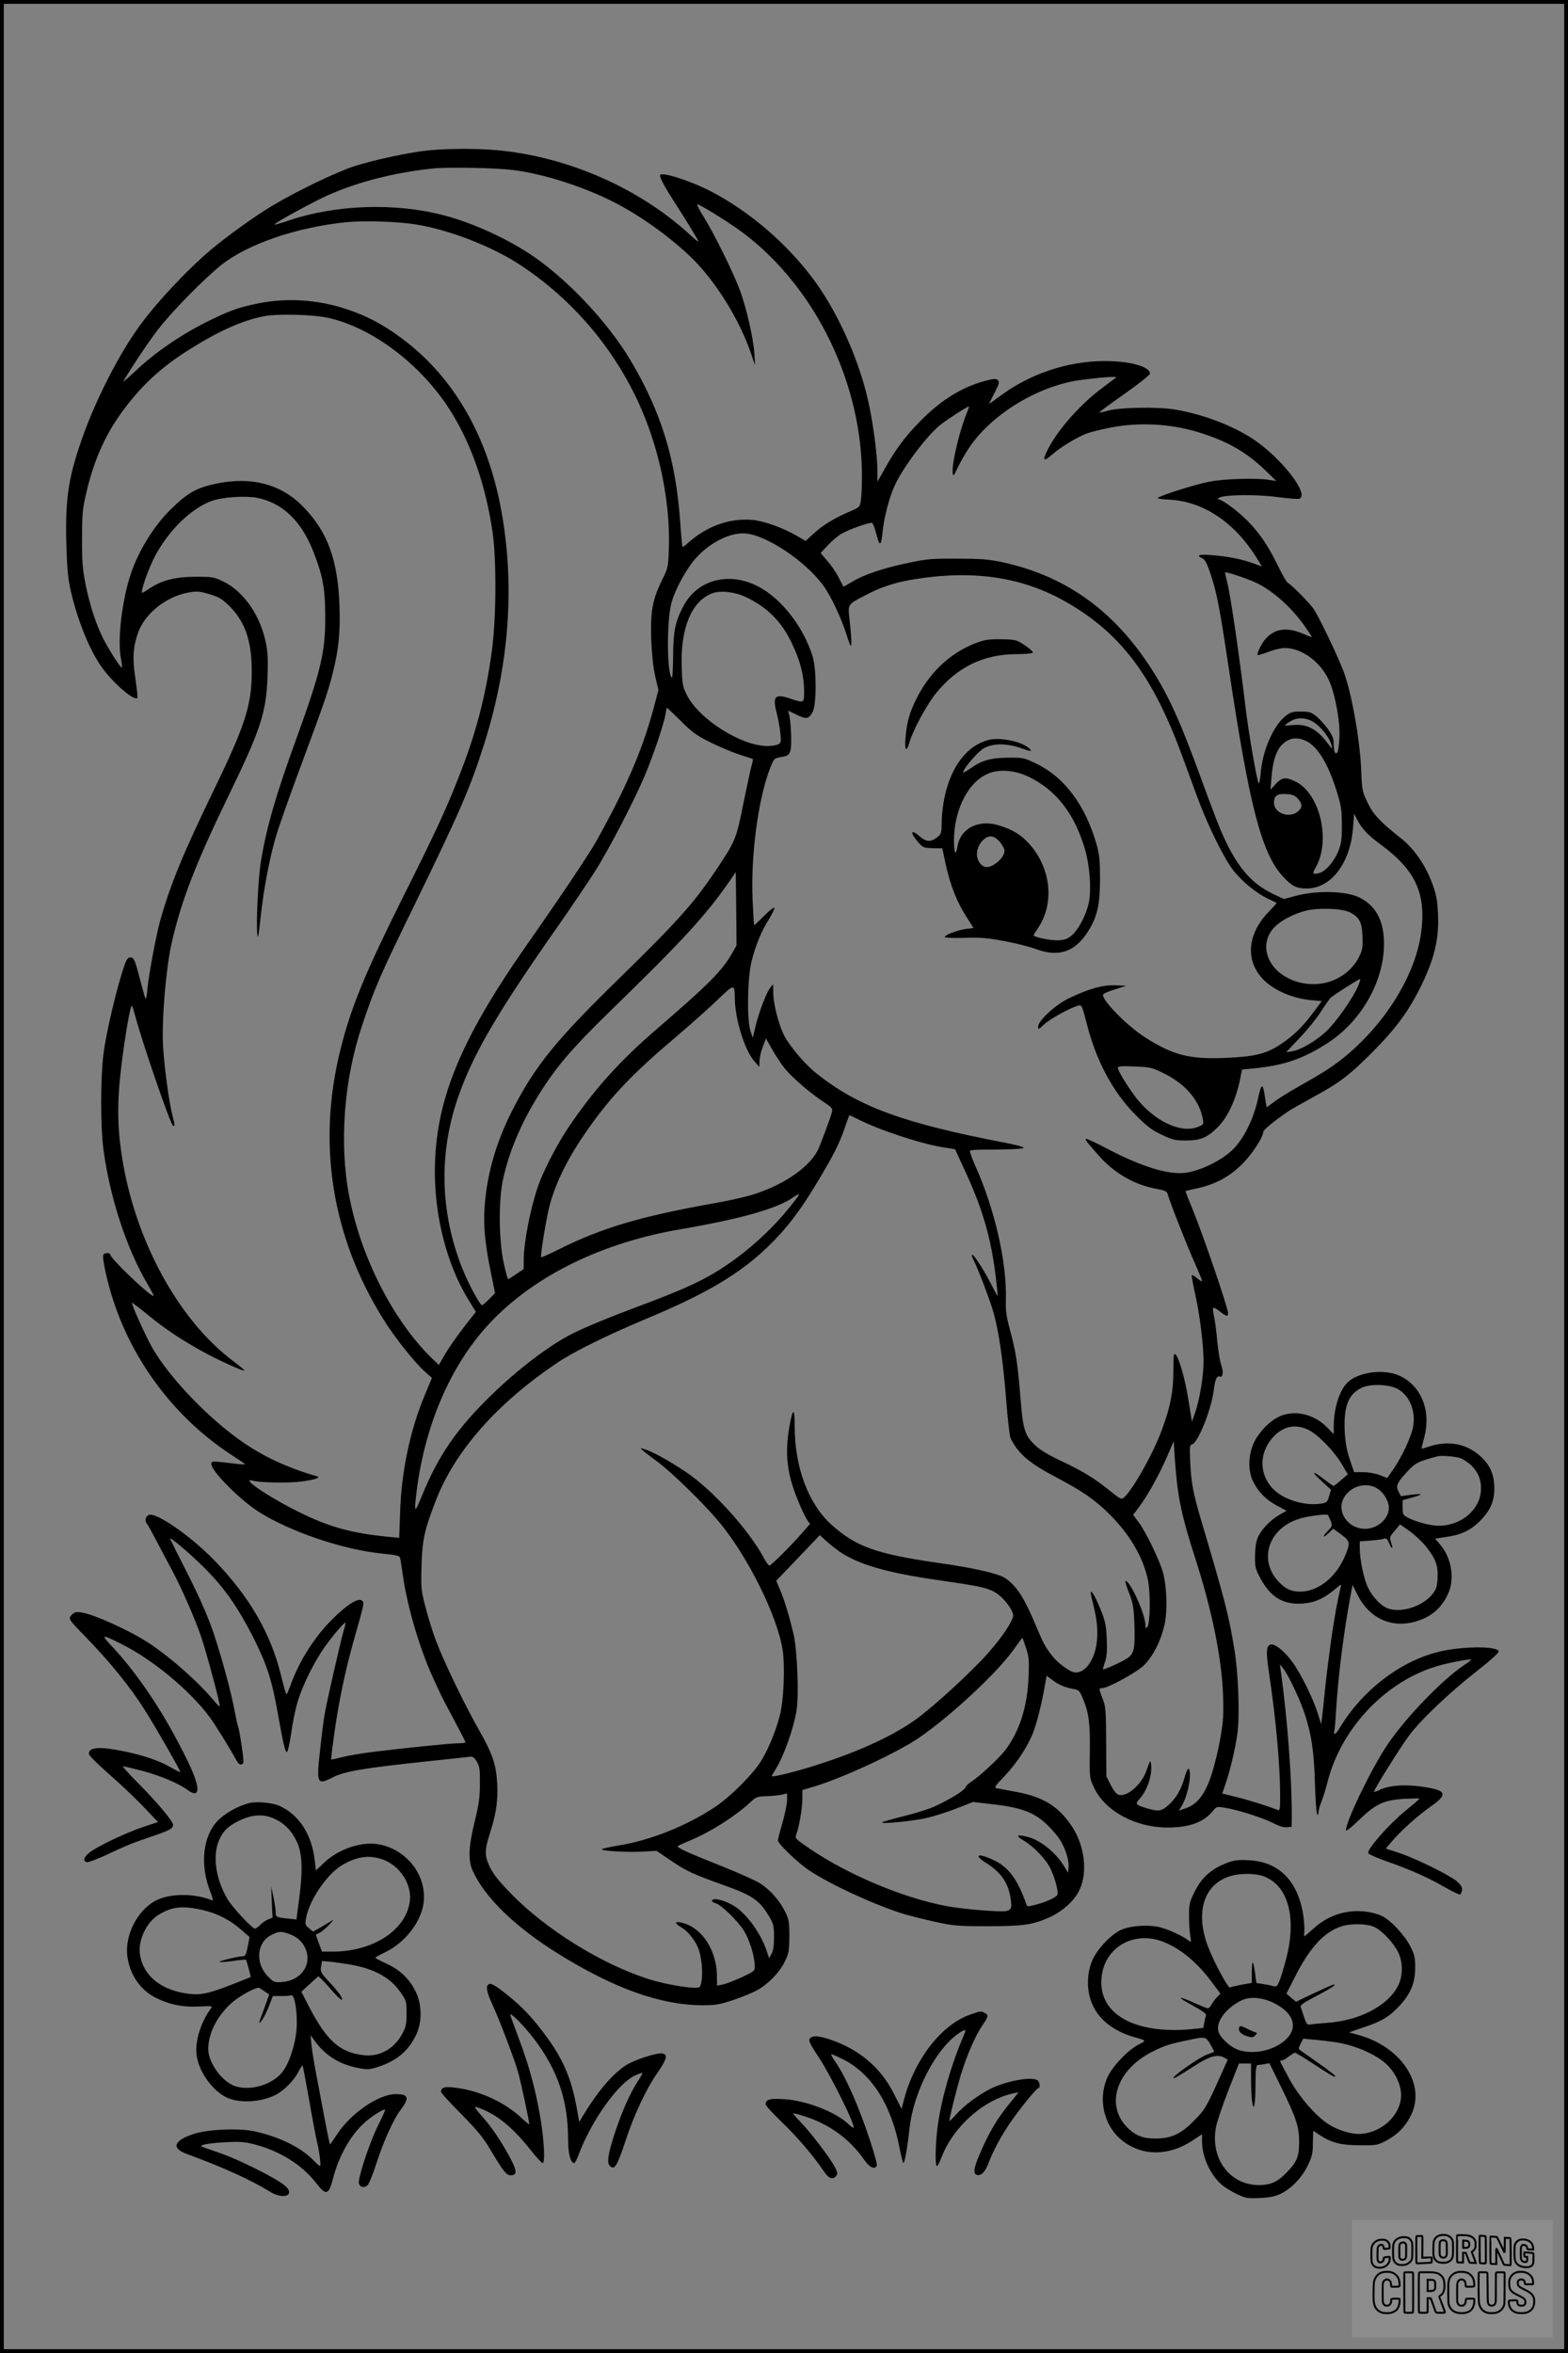 <?xml version="1.0" encoding="UTF-8"?>
<svg xmlns="http://www.w3.org/2000/svg" version="1.0" width="1024pt" height="1536pt" viewBox="0 0 1024 1536" preserveAspectRatio="xMidYMid meet">
  <rect x="0" y="0" width="1024" height="1536" fill="#808080" stroke="none"/>
  <g transform="translate(0.00 0.00) scale(1)">
    <g transform="translate(0,1536) scale(0.1,-0.1)" fill="#000000" stroke="none">
      <path d="M2805 14379 c-122 -11 -365 -63 -494 -105 -121 -40 -374 -162 -536 -259 -109 -65 -287 -193 -395 -283 -162 -137 -370 -359 -481 -517 -123 -172 -266 -452 -349 -679 -102 -281 -124 -417 -117 -716 4 -157 10 -228 26 -303 42 -190 119 -387 199 -503 71 -104 217 -233 239 -210 3 3 -3 57 -12 121 -21 135 -17 208 16 303 44 127 186 240 334 265 53 9 70 7 134 -12 63 -19 82 -31 131 -79 101 -102 144 -227 144 -422 1 -220 -43 -356 -249 -780 -199 -411 -283 -615 -349 -850 -27 -96 -76 -362 -83 -443 -3 -44 -9 -73 -13 -65 -4 7 -19 60 -34 118 -34 133 -41 150 -65 150 -14 0 -24 -12 -35 -42 -49 -136 -123 -446 -141 -593 -19 -155 -19 -468 0 -614 41 -315 152 -654 291 -888 24 -40 40 -73 37 -73 -26 0 -283 245 -283 271 0 12 -37 12 -45 -1 -10 -17 24 -176 65 -300 134 -409 407 -767 765 -1003 50 -32 92 -61 95 -64 3 -3 -17 -3 -45 0 -173 21 -175 21 -175 0 0 -46 184 -231 308 -311 203 -129 548 -247 803 -273 108 -11 120 -15 123 -33 2 -12 12 -73 21 -136 29 -190 106 -449 187 -629 53 -118 61 -135 140 -282 43 -81 78 -149 78 -153 0 -3 -21 -6 -47 -6 -49 0 -326 -28 -557 -56 -71 -9 -161 -24 -200 -34 -39 -10 -72 -17 -73 -16 -2 1 6 68 17 148 29 215 75 437 132 636 69 243 68 239 51 254 -24 19 -96 -26 -193 -122 -118 -118 -219 -277 -275 -437 -11 -29 -21 -53 -24 -53 -4 0 -20 58 -37 128 -67 271 -205 509 -433 745 -156 161 -387 321 -431 297 -21 -11 -26 -39 -11 -56 5 -5 32 -54 61 -109 29 -55 76 -145 106 -200 64 -121 146 -309 186 -425 36 -104 129 -452 123 -458 -2 -3 -17 11 -32 29 -102 125 -292 293 -435 386 -125 81 -355 185 -435 197 -35 5 -46 3 -63 -14 -26 -26 -25 -29 86 -142 164 -169 297 -333 392 -485 82 -131 233 -395 229 -400 -3 -2 -31 12 -64 31 -74 43 -177 78 -310 105 -152 31 -223 26 -223 -17 0 -11 54 -64 126 -128 70 -60 171 -156 226 -213 l100 -105 -99 -33 c-112 -37 -306 -130 -352 -169 -34 -28 -40 -51 -16 -60 8 -3 63 17 122 44 144 67 169 78 302 123 120 41 141 52 141 77 0 23 -102 145 -226 270 -61 61 -107 112 -100 112 6 0 63 -14 126 -30 119 -32 241 -83 298 -127 18 -13 40 -22 47 -19 38 14 1 123 -120 348 -125 236 -278 456 -425 612 -74 78 -67 80 65 13 203 -101 446 -303 575 -477 38 -52 135 -209 179 -290 14 -26 41 -24 41 3 0 33 -28 215 -35 226 -3 5 -12 47 -21 93 -23 127 -80 337 -136 508 -38 112 -83 217 -167 385 -64 126 -118 234 -120 239 -9 23 133 -98 224 -189 130 -130 216 -253 317 -450 90 -178 124 -281 163 -504 35 -196 48 -252 59 -248 6 2 18 58 28 125 9 68 28 159 42 205 34 110 110 264 181 362 54 75 125 158 131 152 2 -2 -3 -25 -12 -52 -18 -62 -109 -459 -123 -540 -6 -33 -20 -138 -30 -234 -26 -228 -22 -237 87 -181 73 37 205 59 592 100 157 17 294 31 304 33 13 1 27 -10 40 -33 18 -30 21 -51 20 -145 0 -89 -7 -135 -34 -245 -40 -164 -44 -253 -13 -322 78 -173 274 -364 554 -539 367 -229 674 -339 950 -339 82 0 109 5 197 34 56 19 125 47 154 63 73 39 149 117 183 188 27 54 29 70 30 165 0 95 -3 111 -28 161 -35 72 -98 143 -162 184 -28 18 -137 67 -242 109 -239 95 -307 126 -296 135 4 4 40 20 78 36 133 55 290 154 393 248 39 37 46 40 110 42 37 1 82 6 99 10 l33 8 0 -44 c0 -24 -14 -91 -30 -148 -17 -57 -30 -109 -30 -115 0 -21 128 -144 202 -194 139 -94 447 -235 633 -290 39 -11 126 -33 195 -48 114 -25 144 -28 335 -28 238 0 300 9 411 59 87 40 165 112 196 183 52 115 30 287 -52 410 -87 130 -187 192 -360 224 -58 11 -116 22 -128 24 -22 4 -18 11 51 83 78 82 153 197 187 289 23 62 54 187 72 290 l13 73 35 -26 c44 -33 85 -51 138 -60 38 -6 42 -10 66 -68 37 -90 46 -161 43 -347 -2 -163 -2 -166 27 -228 71 -153 269 -261 478 -262 142 0 236 33 295 104 28 34 28 34 84 25 82 -13 245 -65 314 -100 38 -20 71 -30 90 -27 l30 3 1 70 c1 241 -28 633 -72 949 l-6 41 21 -25 c33 -39 117 -217 144 -306 43 -135 58 -239 64 -439 3 -104 9 -197 14 -205 7 -12 8 -10 9 7 0 12 9 45 20 73 11 28 30 88 41 133 91 353 388 661 729 755 75 21 201 44 207 38 2 -2 -20 -19 -49 -38 -141 -95 -377 -339 -497 -517 -100 -146 -271 -499 -271 -557 0 -11 31 13 88 68 108 104 160 128 300 136 50 2 92 3 92 1 0 -3 -40 -38 -90 -78 -114 -94 -257 -257 -244 -279 5 -8 63 -33 129 -56 153 -54 258 -101 370 -165 49 -28 94 -50 100 -48 5 2 11 15 13 29 2 19 -6 33 -35 58 -51 42 -267 148 -375 184 l-88 29 42 49 c54 65 168 167 256 229 99 69 97 97 -8 117 -138 27 -263 22 -334 -14 -16 -8 -31 -12 -33 -11 -6 7 172 291 230 369 77 103 265 281 440 418 88 69 146 121 144 130 -6 37 -252 34 -401 -5 -250 -65 -492 -253 -636 -493 -28 -46 -43 -54 -36 -19 3 12 8 69 11 127 13 216 47 493 91 734 l17 90 33 -66 c86 -171 257 -232 433 -153 71 32 122 84 157 159 46 98 24 235 -50 322 l-34 40 79 12 c99 14 164 48 229 119 62 68 84 131 78 224 -6 84 -39 143 -109 199 -89 70 -202 86 -320 46 -24 -8 -44 -14 -45 -13 -1 1 7 36 18 77 45 175 -22 337 -166 401 -101 44 -263 23 -334 -44 -54 -50 -92 -169 -92 -291 l0 -48 -41 42 c-90 93 -223 121 -325 68 -66 -35 -138 -115 -163 -184 -31 -81 -29 -177 5 -240 35 -67 85 -117 156 -154 l60 -32 -49 -28 c-58 -33 -116 -95 -139 -147 -11 -25 -17 -66 -18 -118 -1 -72 3 -87 32 -142 66 -127 150 -179 275 -171 81 5 144 33 218 96 37 32 40 33 34 11 -25 -111 -37 -177 -59 -324 -13 -93 -32 -240 -41 -325 -8 -85 -18 -175 -21 -200 l-6 -45 -23 73 c-32 100 -114 265 -169 338 -52 70 -114 118 -140 108 -28 -11 -29 -48 -7 -196 44 -294 71 -593 71 -792 0 -90 -2 -98 -17 -91 -59 24 -196 67 -272 85 l-89 22 19 56 c32 92 67 240 80 337 16 119 6 394 -20 550 -38 227 -60 313 -218 845 -50 168 -64 242 -70 371 -5 108 -4 116 13 121 38 11 124 225 140 350 9 72 20 99 38 92 22 -9 28 28 11 76 -8 24 -19 91 -25 149 -5 58 -14 130 -20 159 -7 28 -10 57 -8 63 2 6 21 -3 42 -20 44 -35 56 -38 56 -14 0 36 -167 523 -237 692 -24 57 -42 105 -41 106 2 1 38 10 81 19 117 26 210 77 292 160 64 65 135 174 135 208 0 12 78 76 165 135 17 11 86 50 153 87 176 95 239 142 392 295 158 159 240 271 321 436 79 162 112 286 111 425 0 58 -6 127 -12 154 -34 150 -123 299 -230 383 -136 108 -179 152 -217 230 -37 75 -38 80 -44 222 -8 195 -64 504 -114 636 -44 115 -166 368 -199 414 -34 45 -136 148 -166 167 -9 5 -37 54 -63 108 -63 130 -121 216 -199 295 -64 65 -167 141 -190 141 -8 0 -6 5 4 11 35 20 246 23 381 4 70 -9 135 -14 142 -11 71 27 -122 273 -308 394 -133 86 -323 158 -500 188 -115 20 -376 15 -449 -9 -27 -8 -48 -12 -48 -9 1 4 75 59 165 122 97 68 164 122 165 131 1 46 -135 83 -300 82 -242 -1 -491 -86 -685 -233 -36 -27 -65 -47 -65 -45 0 2 16 34 35 71 30 58 33 70 22 82 -12 11 -24 11 -78 -3 -153 -40 -291 -124 -425 -260 -102 -103 -163 -185 -235 -313 l-49 -87 0 70 c0 89 -23 276 -51 414 -55 278 -194 598 -354 820 -176 243 -427 460 -685 593 -140 72 -330 131 -330 103 0 -18 35 -83 94 -174 87 -134 156 -248 156 -257 0 -4 -21 13 -47 37 -334 310 -807 518 -1273 559 -131 11 -303 11 -435 -1z m545 -129 c192 -23 451 -105 650 -205 205 -102 453 -288 581 -436 132 -151 256 -362 320 -546 l30 -88 -4 75 c-7 99 -50 292 -93 410 -43 118 -169 373 -240 487 -32 51 -47 83 -38 79 44 -17 215 -125 302 -190 472 -358 776 -987 771 -1600 0 -55 -4 -120 -7 -144 -7 -42 -9 -44 -72 -71 -101 -43 -176 -89 -235 -143 l-54 -49 -59 34 c-89 52 -212 96 -289 103 -150 13 -300 -41 -425 -155 -15 -13 -29 -23 -31 -20 -2 2 -9 76 -15 164 -29 406 -123 713 -322 1049 -152 258 -434 554 -675 708 -161 103 -369 196 -545 242 -318 84 -708 71 -1019 -35 -47 -16 -86 -27 -89 -25 -6 7 239 141 344 189 198 89 441 151 689 177 105 10 402 5 525 -10z m-635 -355 c219 -35 497 -143 680 -263 404 -265 710 -662 860 -1117 81 -243 121 -507 113 -737 -4 -120 -5 -125 -46 -208 -61 -124 -75 -202 -69 -385 4 -99 13 -181 26 -240 l21 -90 -36 -135 c-73 -266 -181 -514 -372 -855 -47 -84 -233 -361 -453 -675 -438 -626 -599 -1023 -599 -1480 0 -298 80 -604 214 -826 l54 -88 -25 -31 c-64 -79 -143 -187 -178 -248 l-39 -67 -44 42 c-253 245 -465 661 -541 1058 -67 346 -35 765 85 1120 83 247 118 327 345 791 296 608 359 753 453 1049 161 511 199 1021 111 1511 -88 490 -311 878 -651 1130 -123 92 -232 149 -367 193 -183 60 -385 73 -568 36 -125 -26 -170 -41 -287 -96 -196 -92 -381 -216 -524 -352 -45 -42 -78 -70 -73 -62 53 91 162 254 224 335 88 116 301 333 416 425 174 138 493 247 820 280 115 11 335 4 450 -15z m-571 -610 c297 -67 619 -315 806 -620 132 -214 223 -480 267 -780 26 -179 24 -566 -5 -775 -42 -305 -105 -544 -222 -837 -80 -204 -150 -353 -345 -743 -263 -526 -354 -746 -424 -1031 -150 -609 -53 -1213 282 -1750 71 -115 206 -285 273 -344 l45 -40 -46 -110 c-96 -227 -154 -502 -162 -767 l-6 -167 -51 5 c-276 26 -427 70 -665 195 -133 70 -261 154 -261 172 0 5 8 6 18 2 33 -13 237 -18 320 -6 87 11 130 26 102 34 -210 60 -380 143 -535 259 -210 157 -435 398 -537 574 -45 77 -142 293 -136 300 2 1 50 -35 107 -82 112 -91 203 -152 346 -232 94 -53 275 -136 281 -129 3 2 -28 28 -68 58 -363 270 -649 795 -733 1347 -29 187 -30 354 -5 562 24 208 63 429 72 415 3 -6 11 -30 18 -55 46 -178 236 -730 251 -730 12 0 12 2 -5 69 -22 84 -54 321 -61 451 -10 166 18 500 54 665 61 275 158 526 366 955 217 446 253 555 262 790 4 112 2 163 -11 225 -36 177 -144 333 -274 397 -63 31 -72 33 -182 33 -132 0 -224 -23 -301 -75 -24 -16 -47 -30 -51 -30 -10 0 19 94 56 180 81 191 250 368 401 421 69 24 214 34 290 20 171 -32 297 -154 377 -366 58 -151 72 -235 72 -415 1 -226 -29 -351 -185 -782 -138 -379 -195 -577 -234 -803 -18 -107 -33 -398 -25 -480 4 -40 9 -19 22 110 21 187 57 378 100 525 17 58 92 272 168 475 152 410 169 458 204 595 38 152 49 261 43 437 -11 303 -80 489 -246 654 -137 137 -325 187 -543 145 -143 -28 -200 -60 -316 -174 -107 -106 -206 -265 -257 -416 -57 -168 -89 -431 -66 -550 6 -33 9 -61 7 -64 -7 -6 -87 120 -124 193 -46 93 -87 219 -113 350 -20 100 -24 150 -23 300 0 161 3 193 28 300 47 203 119 367 224 514 126 175 256 298 440 414 203 128 353 195 497 223 88 17 323 11 419 -11z m5145 -389 c-2 -2 -41 -31 -86 -65 -145 -107 -293 -273 -359 -403 -38 -75 -31 -86 24 -38 56 50 161 114 229 140 27 10 98 28 157 39 185 36 390 25 571 -30 191 -59 312 -128 439 -250 l71 -69 -45 7 c-82 14 -290 8 -390 -11 -85 -16 -294 -81 -336 -104 -11 -6 13 -11 77 -14 226 -13 433 -156 578 -400 l22 -36 -52 19 c-70 27 -174 48 -275 55 -83 7 -107 -1 -61 -21 17 -8 30 -34 55 -109 40 -122 58 -217 117 -611 134 -894 213 -1201 350 -1353 60 -66 90 -82 158 -82 162 0 289 169 304 407 l6 82 18 -35 c32 -64 70 -104 157 -168 229 -168 298 -323 262 -581 -39 -270 -227 -577 -486 -794 -88 -73 -145 -109 -334 -216 -47 -26 -108 -65 -137 -86 l-51 -38 -7 42 c-18 123 -25 125 -49 18 -29 -139 -97 -272 -172 -342 -75 -69 -206 -132 -303 -145 -108 -14 -281 38 -500 152 -79 42 -146 73 -149 70 -6 -7 4 -19 83 -109 101 -115 234 -192 379 -218 59 -11 67 -16 73 -38 10 -41 126 -336 177 -449 25 -56 46 -107 46 -113 0 -6 -14 1 -31 16 -17 14 -34 24 -36 21 -2 -2 7 -55 21 -118 32 -142 56 -336 56 -450 0 -92 -26 -248 -57 -336 l-19 -53 -22 138 c-22 141 -63 283 -86 302 -11 9 -13 -13 -13 -111 0 -133 -20 -232 -74 -379 -56 -154 -188 -389 -248 -444 -18 -15 -23 -13 -97 47 -100 80 -172 124 -318 193 -70 32 -133 70 -160 95 -73 68 -85 103 -101 307 -19 233 -30 305 -67 443 -26 96 -31 130 -29 206 7 243 -73 593 -200 874 -22 50 -38 95 -34 98 4 4 39 7 78 7 181 0 281 5 271 14 -5 6 -58 19 -119 31 -666 128 -959 235 -1232 452 -79 62 -186 190 -218 261 -34 74 -65 199 -65 266 l-1 56 -19 -23 c-24 -30 -73 -157 -96 -252 l-18 -75 -15 45 c-24 74 -20 343 7 454 27 107 66 202 116 279 20 33 35 64 33 70 -2 7 -32 -16 -66 -51 -34 -34 -64 -62 -66 -62 -1 0 -6 73 -10 163 -13 289 36 660 113 859 24 63 29 68 62 74 55 9 60 12 71 41 11 28 6 176 -7 236 l-7 28 56 -27 c63 -31 79 -28 104 18 26 48 26 278 0 363 -56 180 -185 354 -328 441 -197 119 -419 70 -516 -113 -53 -100 -66 -162 -67 -324 -1 -81 -4 -145 -8 -143 -33 20 -35 372 -3 489 25 90 99 225 161 293 94 104 229 170 328 159 139 -15 386 -181 501 -337 49 -67 112 -198 150 -313 31 -94 34 -99 35 -59 0 23 -5 86 -11 139 -12 112 -17 105 104 168 89 48 190 82 296 100 401 68 724 21 1016 -146 352 -202 561 -477 752 -994 24 -66 69 -187 99 -270 70 -191 179 -413 241 -490 60 -74 145 -143 220 -180 32 -15 59 -28 60 -29 2 -1 -22 -28 -53 -60 -134 -138 -152 -307 -45 -428 67 -77 195 -135 324 -147 l69 -6 -61 -82 c-68 -91 -127 -147 -215 -205 -90 -58 -165 -76 -352 -84 -236 -10 -346 18 -530 137 -122 79 -287 250 -269 278 3 6 38 21 78 33 l72 23 -72 3 c-81 3 -171 -22 -303 -85 -87 -42 -200 -146 -200 -184 0 -22 2 -21 38 13 36 35 172 110 223 123 24 6 25 3 57 -120 60 -238 171 -446 317 -592 74 -75 107 -100 171 -130 71 -34 87 -38 159 -38 96 0 138 18 207 86 67 67 122 186 148 321 l11 56 72 7 c199 19 326 62 484 164 210 134 357 378 370 612 10 169 -41 280 -157 339 -88 45 -286 49 -425 10 l-70 -19 -70 33 c-150 71 -246 188 -345 421 -21 49 -77 198 -125 330 -142 390 -222 565 -346 750 -244 365 -554 580 -962 667 -83 17 -136 21 -287 21 -164 1 -200 -2 -315 -27 -165 -34 -293 -77 -368 -123 -32 -19 -59 -34 -60 -32 -1 2 -14 29 -30 59 -15 31 -48 79 -73 107 l-45 53 48 51 c26 28 66 62 89 75 48 28 184 76 199 70 6 -2 19 -36 29 -76 21 -81 30 -77 40 18 8 88 43 224 77 298 53 120 220 341 306 405 58 44 176 119 180 115 2 -2 -4 -20 -13 -42 -48 -114 -101 -339 -92 -394 3 -21 7 -17 30 32 15 32 46 88 71 126 144 223 453 413 732 451 128 17 243 26 234 17z m918 -1342 c112 -54 239 -170 323 -295 23 -32 39 -59 38 -59 -2 0 -30 11 -63 25 -102 42 -177 32 -237 -32 -26 -27 -63 -101 -55 -109 2 -2 34 7 71 21 36 14 84 25 105 25 120 0 250 -102 300 -235 37 -98 64 -261 58 -352 -2 -44 -8 -86 -12 -92 -13 -22 -25 1 -25 48 0 39 -7 57 -37 101 -21 29 -55 67 -76 84 -34 27 -46 31 -102 31 -56 0 -68 -4 -102 -31 -78 -63 -149 -227 -160 -372 -3 -40 -9 -69 -13 -65 -11 11 -66 330 -85 489 -41 342 -99 741 -121 825 -8 31 -14 59 -14 62 0 9 152 -42 207 -69z m-3335 -92 c138 -66 231 -158 298 -298 60 -124 85 -231 81 -341 -1 -51 -6 -52 -92 -23 -101 34 -116 15 -84 -106 8 -32 18 -85 21 -120 6 -56 5 -63 -14 -73 -11 -6 -43 -11 -70 -11 -172 0 -450 177 -528 336 -26 53 -29 70 -32 185 -8 250 65 425 199 476 54 20 148 10 221 -25z m-425 -809 c76 -76 103 -95 196 -141 60 -29 145 -65 190 -79 45 -15 83 -27 84 -28 2 -1 -2 -17 -7 -36 -6 -19 -30 -132 -55 -253 -48 -238 -51 -244 -179 -436 -145 -216 -247 -330 -625 -700 -422 -411 -557 -578 -706 -870 -108 -212 -167 -423 -181 -640 -7 -119 4 -233 43 -423 l26 -128 -39 -40 c-21 -21 -41 -39 -46 -39 -14 0 -89 140 -129 240 -150 380 -155 775 -14 1155 99 269 260 540 647 1091 85 122 190 277 233 345 90 141 250 449 323 619 54 127 128 343 138 408 4 23 8 42 9 42 2 0 43 -39 92 -87z m4145 -16 c48 -37 93 -99 104 -142 6 -29 5 -28 -23 10 -70 95 -138 131 -229 122 -30 -3 -54 -4 -54 -2 0 2 15 12 33 24 51 33 116 28 169 -12z m-69 -111 c79 -33 150 -148 208 -336 28 -91 32 -120 32 -215 1 -91 -3 -120 -22 -169 -28 -70 -82 -133 -125 -145 -43 -11 -48 -5 -26 32 105 178 30 493 -135 568 -60 28 -83 24 -123 -18 l-35 -38 7 83 c8 101 29 167 64 206 45 47 95 58 155 32z m-46 -381 c30 -34 29 -59 -3 -84 -57 -45 -154 -8 -154 58 0 49 22 62 90 57 33 -3 50 -11 67 -31z m-3696 -1008 c-67 -116 -148 -198 -481 -485 -255 -219 -422 -405 -594 -661 -70 -105 -160 -280 -192 -374 -52 -152 -93 -366 -94 -482 l0 -60 -48 -32 c-26 -18 -50 -33 -53 -33 -4 0 -17 48 -30 108 -31 143 -34 400 -5 537 41 196 130 400 264 605 99 152 202 270 422 485 491 478 631 630 789 855 l46 67 3 -240 2 -239 -29 -51z m4033 268 c63 -31 80 -64 84 -154 3 -62 0 -88 -15 -122 -75 -168 -277 -240 -455 -162 -165 74 -211 248 -92 353 46 40 121 77 192 95 82 21 235 15 286 -10z m55 -482 c-34 -80 -144 -236 -208 -296 -70 -65 -169 -122 -224 -130 l-38 -6 89 94 c49 51 111 128 138 170 27 43 56 84 64 92 17 16 181 121 192 122 4 1 -2 -20 -13 -46z m-4070 -85 c2 -134 65 -335 127 -405 l33 -38 1 37 c0 21 9 62 21 93 l21 56 42 -74 c24 -41 60 -96 82 -123 49 -59 169 -163 251 -216 56 -37 62 -43 56 -67 -8 -35 -78 -223 -94 -253 -62 -117 -238 -233 -442 -292 -48 -14 -154 -37 -235 -51 -478 -85 -734 -161 -1013 -301 -61 -30 -113 -54 -115 -51 -7 7 36 270 57 344 44 159 124 315 253 498 148 210 288 357 561 588 105 89 233 203 285 254 106 102 108 102 109 1z m2808 -488 c135 -67 226 -174 248 -293 7 -36 6 -38 -31 -53 -109 -45 -280 34 -400 184 -52 66 -124 182 -124 201 0 11 23 13 110 9 105 -4 113 -6 197 -48z m-2006 -295 c138 -71 414 -162 561 -185 l75 -12 61 -132 c120 -258 175 -448 206 -711 8 -60 12 -112 11 -113 -2 -2 -19 29 -39 69 -43 86 -115 199 -127 199 -5 0 -1 -17 10 -37 32 -65 108 -265 130 -343 35 -129 61 -306 81 -557 10 -133 24 -253 31 -265 53 -102 122 -160 301 -254 167 -88 251 -146 344 -239 131 -130 219 -280 250 -425 19 -89 16 -292 -4 -312 -9 -9 -12 -6 -12 16 0 67 -99 286 -129 286 -5 0 5 -35 22 -77 26 -67 31 -95 35 -195 6 -169 0 -203 -48 -234 -35 -24 -152 -76 -157 -71 -1 2 5 23 13 47 12 34 15 71 12 150 -4 89 -10 117 -37 185 -33 82 -59 130 -67 123 -2 -3 4 -38 15 -79 28 -112 34 -190 21 -268 -19 -116 -88 -195 -152 -176 -36 12 -103 63 -135 104 -44 56 -57 79 -98 176 -85 204 -132 279 -210 333 -41 29 -203 66 -420 97 -420 60 -554 107 -715 252 -150 135 -240 374 -240 639 0 128 -12 128 -35 0 -30 -173 -16 -302 51 -468 24 -61 53 -122 64 -138 l20 -28 -42 -48 c-66 -78 -212 -224 -223 -224 -5 0 -21 21 -35 47 -98 185 -339 451 -515 567 -113 75 -217 132 -269 147 -36 11 -35 9 89 -84 95 -71 297 -268 397 -387 189 -225 384 -616 419 -840 17 -109 7 -337 -19 -432 -28 -104 -67 -199 -115 -283 -51 -88 -203 -242 -312 -314 -183 -121 -420 -215 -624 -248 -61 -10 -111 -21 -111 -25 0 -11 170 -21 266 -15 l92 5 88 -60 c105 -71 142 -89 334 -158 209 -74 249 -102 317 -217 24 -42 28 -58 28 -128 0 -55 -5 -89 -16 -109 l-16 -29 -13 39 c-34 106 -111 221 -190 284 -62 49 -170 81 -170 50 0 -4 10 -10 23 -14 37 -9 148 -118 187 -182 36 -60 68 -164 69 -225 1 -36 0 -36 -86 -77 -49 -22 -104 -43 -124 -47 l-36 -7 -1 68 c-3 160 -93 302 -215 339 -59 18 -69 3 -18 -26 39 -22 86 -78 109 -132 30 -70 37 -217 12 -257 -12 -19 -212 11 -338 52 -304 97 -668 323 -895 557 -82 84 -115 126 -139 176 -35 77 -35 104 6 232 37 115 49 204 43 312 -7 124 -30 192 -120 350 -91 159 -234 456 -281 584 -20 53 -50 150 -67 215 -29 112 -30 124 -26 272 5 168 18 230 93 424 125 324 400 636 795 901 105 71 326 180 577 285 391 163 605 289 790 465 123 117 218 240 331 430 105 175 142 248 178 352 15 46 29 83 31 83 1 0 25 -11 53 -25z m-456 -590 c-129 -158 -307 -312 -482 -416 -112 -66 -233 -119 -473 -209 -204 -76 -371 -145 -454 -187 -148 -75 -351 -229 -525 -398 -227 -220 -349 -397 -457 -663 -49 -120 -52 -113 -30 58 59 433 231 819 485 1084 290 302 724 514 1232 601 396 68 634 135 739 209 19 13 37 22 39 20 2 -2 -31 -47 -74 -99z m3979 -1170 c80 -42 122 -141 105 -246 -10 -62 -70 -192 -128 -278 l-41 -59 -50 19 c-29 11 -75 19 -109 19 l-58 0 -28 83 c-20 59 -29 110 -33 181 -8 167 23 246 113 288 54 25 173 22 229 -7z m-577 -270 c63 -32 168 -140 217 -225 l38 -64 -44 -38 c-23 -21 -46 -38 -49 -38 -3 0 -32 20 -64 45 -32 25 -60 43 -63 40 -3 -3 21 -29 53 -57 l57 -53 -12 -42 c-12 -40 -16 -43 -57 -49 -96 -14 -219 20 -291 80 -108 92 -117 242 -21 351 66 75 149 93 236 50z m-856 -380 c16 -123 47 -248 114 -455 110 -342 173 -650 182 -890 5 -132 2 -174 -17 -284 -12 -72 -38 -178 -57 -238 -42 -129 -93 -196 -169 -222 l-45 -15 19 32 c41 66 69 225 44 241 -5 3 -17 -23 -26 -57 -22 -79 -54 -134 -105 -180 -46 -41 -64 -44 -142 -21 -72 21 -78 28 -47 61 48 52 82 150 76 218 -4 41 -5 40 -32 -36 -31 -88 -124 -169 -178 -156 -17 5 -33 24 -54 64 l-29 58 -1 225 c-1 205 -3 230 -23 280 -25 67 -26 70 -3 70 36 0 219 99 270 147 61 58 115 164 138 273 19 89 14 242 -11 335 -22 80 -113 268 -159 328 l-36 48 39 52 c56 74 131 210 182 327 l44 102 7 -109 c4 -59 12 -148 19 -198z m1853 194 c85 -45 129 -111 128 -197 -1 -133 -126 -242 -277 -242 -51 0 -143 24 -195 50 -38 20 -40 23 -40 69 l0 48 61 17 c34 9 59 19 57 21 -3 3 -33 1 -67 -3 l-62 -9 -16 30 c-19 38 -11 55 56 129 42 46 63 60 114 77 34 11 73 22 87 25 36 6 129 -3 154 -15z m-543 -200 c39 -27 69 -81 69 -121 0 -73 -74 -138 -155 -138 -110 0 -187 108 -141 198 43 83 155 113 227 61z m-311 -207 c12 -32 11 -35 -21 -68 -38 -39 -28 -47 12 -8 l26 25 52 -38 c58 -43 60 -54 28 -133 -59 -144 -175 -238 -294 -240 -55 0 -91 14 -131 53 -153 146 -81 368 137 427 56 15 164 28 172 21 3 -3 12 -21 19 -39z m618 -162 c67 -82 85 -129 80 -211 -3 -58 -8 -74 -34 -106 -62 -78 -199 -123 -286 -94 -47 15 -102 72 -134 137 -27 55 -53 179 -54 255 l0 47 68 5 c37 3 76 8 88 12 17 5 23 1 34 -24 18 -46 31 -48 16 -4 -13 37 -12 39 22 80 l35 42 60 -42 c33 -23 80 -67 105 -97z m-3825 -39 c123 -84 314 -139 646 -186 261 -38 306 -47 362 -75 41 -21 93 -77 116 -124 14 -31 14 -35 -7 -77 -34 -66 -118 -174 -207 -264 -137 -141 -340 -321 -430 -382 -153 -105 -368 -202 -637 -287 -134 -43 -286 -80 -286 -70 0 2 13 25 29 51 50 81 112 256 132 371 18 100 6 398 -19 507 -27 113 -57 214 -88 288 l-25 58 143 149 142 149 41 -38 c22 -20 62 -51 88 -70z m1217 -627 c20 -59 22 -81 17 -193 -8 -194 -59 -353 -152 -476 -39 -51 -172 -175 -225 -208 -16 -10 -32 -26 -35 -35 -6 -19 -97 -76 -197 -122 -37 -18 -129 -47 -204 -65 -75 -19 -139 -37 -143 -41 -11 -12 180 6 274 25 50 10 142 39 205 63 l115 45 120 -14 c233 -26 313 -65 428 -206 47 -58 82 -156 75 -212 l-3 -30 -24 40 c-55 92 -157 174 -243 195 -68 17 -78 8 -24 -24 68 -40 148 -124 178 -187 29 -63 53 -153 43 -169 -10 -17 -76 -47 -139 -63 -53 -14 -58 -14 -63 1 -55 159 -115 242 -207 286 -109 53 -145 41 -53 -17 94 -60 140 -127 156 -223 11 -70 7 -81 -28 -89 -36 -8 -280 12 -383 31 -305 56 -697 226 -950 411 -44 32 -46 36 -37 61 18 46 39 171 39 230 l0 57 78 23 c186 56 542 221 682 317 208 142 509 422 620 577 30 42 56 77 57 77 1 1 11 -29 23 -65z"></path>
      <path d="M6400 11172 c-175 -59 -317 -184 -409 -361 -49 -95 -69 -163 -77 -262 -8 -88 5 -106 25 -36 22 78 110 241 169 316 141 176 314 261 534 261 53 0 100 4 103 10 3 5 -20 26 -51 47 -55 36 -61 38 -148 40 -67 2 -106 -2 -146 -15z"></path>
      <path d="M6457 10530 c-139 -35 -243 -168 -287 -367 -11 -48 -20 -122 -20 -163 0 -81 -3 -88 -40 -113 -36 -25 -65 -21 -103 13 -59 51 -67 28 -13 -35 33 -38 37 -40 97 -42 l63 -1 23 -108 c28 -130 74 -247 136 -341 l45 -71 -51 -6 c-55 -8 -137 -39 -137 -53 0 -5 57 -7 128 -5 107 3 149 0 264 -22 75 -14 166 -37 202 -51 147 -55 254 -20 337 108 64 98 82 175 83 346 0 120 -4 160 -21 223 -72 257 -208 441 -391 531 -86 41 -89 42 -187 41 -115 -1 -175 -18 -247 -70 -27 -19 -48 -30 -48 -26 0 23 95 134 133 156 60 35 150 36 248 1 57 -20 68 -21 58 -8 -41 49 -190 83 -272 63z m266 -243 c178 -89 295 -241 363 -472 31 -107 42 -262 25 -346 -16 -76 -62 -167 -104 -208 -30 -28 -46 -35 -90 -39 -48 -4 -167 20 -167 33 0 2 13 23 29 47 109 162 85 392 -58 550 -52 58 -104 90 -191 118 -136 45 -257 -15 -277 -135 -11 -66 -23 -47 -23 37 1 209 97 392 233 442 72 27 173 16 260 -27z m-194 -422 c17 -20 31 -46 31 -59 0 -43 -69 -106 -116 -106 -34 0 -64 40 -64 86 0 55 47 114 90 114 19 0 37 -11 59 -35z"></path>
      <path d="M1627 3590 c-62 -16 -141 -57 -189 -100 -112 -98 -138 -297 -63 -483 13 -32 18 -56 12 -53 -106 45 -261 48 -355 6 -127 -55 -220 -228 -200 -372 16 -121 88 -223 191 -272 92 -44 175 -60 282 -54 85 4 85 4 70 -16 -62 -86 -100 -204 -92 -292 9 -111 106 -248 206 -290 84 -35 218 -26 311 21 55 28 121 95 150 153 13 24 24 41 26 40 2 -2 22 -107 44 -233 22 -127 45 -246 50 -266 14 -52 28 -159 20 -159 -3 0 -22 16 -41 36 -82 85 -219 153 -382 190 -99 23 -305 15 -399 -15 -133 -43 -152 -93 -50 -131 231 -84 425 -172 547 -248 53 -34 119 -36 123 -6 2 15 -8 31 -33 51 -56 46 -298 167 -415 207 -58 20 -112 39 -120 42 -27 11 39 24 155 30 93 5 123 2 190 -15 163 -43 304 -131 395 -246 70 -90 86 -87 115 25 38 147 114 282 207 365 47 42 125 91 133 83 2 -2 -21 -52 -51 -113 -56 -116 -130 -344 -120 -370 9 -24 35 -29 56 -10 10 9 37 76 60 148 42 132 110 284 154 341 62 82 55 106 -29 106 -113 0 -296 -126 -387 -267 -22 -35 -42 -62 -44 -61 -1 2 -17 77 -34 168 -17 91 -42 221 -55 290 -13 69 -27 154 -31 190 l-6 65 29 -40 c72 -98 166 -154 295 -177 49 -9 66 -7 121 11 121 40 197 106 246 211 37 79 37 191 -1 272 -40 86 -104 149 -193 189 -41 19 -74 36 -74 39 0 3 27 18 60 34 139 65 249 212 257 342 11 170 -112 326 -286 363 -114 24 -268 -26 -366 -119 l-53 -50 -7 62 c-20 177 -106 307 -239 363 -45 18 -144 26 -190 15z m168 -104 c63 -29 108 -75 142 -145 37 -74 42 -190 17 -373 l-18 -138 -56 6 c-77 8 -80 9 -80 46 -1 18 -7 62 -15 98 l-14 65 4 -101 5 -102 -29 -12 c-16 -6 -39 -22 -52 -36 -12 -13 -28 -24 -34 -24 -18 0 -149 141 -180 194 -78 133 -99 288 -52 389 28 62 70 98 154 133 75 31 143 31 208 0z m709 -266 c108 -41 184 -158 173 -265 -20 -191 -237 -335 -506 -335 l-68 0 -21 55 -20 56 27 13 c14 8 42 31 61 52 35 38 35 38 5 19 -16 -10 -48 -29 -70 -42 l-41 -22 -26 22 c-26 21 -27 25 -18 72 23 117 138 284 236 341 96 56 179 67 268 34z m-1174 -330 c95 -23 176 -65 252 -133 l48 -42 -12 -62 c-10 -50 -16 -63 -31 -63 -29 0 -159 -31 -153 -37 3 -3 42 0 87 6 44 7 83 10 85 8 5 -4 33 -111 31 -113 -1 -1 -62 -25 -136 -54 -153 -59 -201 -67 -297 -51 -166 28 -275 125 -291 260 -10 89 45 204 122 251 89 55 158 62 295 30z m551 -152 c52 -17 88 -46 109 -88 54 -106 -17 -217 -145 -228 -53 -4 -56 -3 -94 35 -86 85 -75 224 20 271 50 25 63 26 110 10z m410 -203 c155 -28 257 -84 323 -178 40 -57 41 -61 41 -140 0 -72 -4 -89 -30 -137 -53 -96 -148 -148 -250 -136 -157 18 -243 95 -360 323 l-47 91 52 48 c29 27 55 50 59 52 4 1 38 -34 76 -77 37 -44 72 -78 77 -75 11 7 -19 49 -88 123 -49 53 -53 61 -47 94 l6 36 56 -5 c31 -3 90 -12 132 -19z m-559 -177 l26 -18 -28 -78 c-45 -123 -45 -120 -21 -92 11 14 32 55 47 93 l26 67 53 0 c29 0 60 2 67 5 22 9 42 -115 35 -217 -7 -100 -46 -222 -91 -281 -62 -82 -198 -126 -302 -98 -88 24 -184 152 -184 246 0 100 58 215 149 297 55 50 168 111 186 101 5 -4 22 -15 37 -25z"></path>
      <path d="M8007 3197 c-98 -38 -159 -94 -204 -183 -35 -71 -38 -85 -38 -158 0 -45 3 -103 8 -130 7 -46 6 -48 -10 -34 -30 26 -135 75 -191 88 -79 18 -197 9 -255 -20 -70 -35 -159 -132 -187 -205 -35 -89 -33 -199 5 -282 44 -99 139 -172 269 -210 85 -24 85 -23 31 -50 -68 -35 -166 -137 -200 -208 -70 -148 -25 -332 104 -426 130 -96 299 -92 452 10 l59 39 0 -47 c0 -99 53 -217 128 -282 20 -18 65 -45 100 -62 58 -27 70 -29 150 -25 66 3 100 10 137 28 70 34 140 108 177 187 27 56 32 79 32 145 1 43 2 78 3 78 1 0 18 -11 38 -25 78 -52 141 -69 265 -69 112 -1 116 0 178 33 74 40 124 94 160 170 92 199 -69 440 -346 517 l-62 17 93 32 c122 40 173 72 241 146 71 79 98 147 98 247 0 63 -4 82 -32 137 -36 71 -125 167 -180 195 -59 30 -149 42 -227 30 -87 -14 -159 -49 -227 -111 -30 -27 -56 -49 -58 -49 -2 0 -2 15 0 34 2 18 -1 66 -7 105 -35 225 -162 351 -361 358 -70 3 -95 -1 -143 -20z m279 -101 c133 -72 178 -272 115 -517 -16 -63 -37 -131 -46 -152 -15 -35 -19 -38 -43 -31 -15 4 -45 10 -67 13 l-40 6 -9 68 c-5 37 -12 67 -15 67 -3 0 -6 -30 -6 -67 l0 -67 -67 -12 c-37 -7 -72 -15 -76 -18 -10 -6 -95 148 -135 247 -119 289 -4 505 263 494 59 -3 87 -9 126 -31z m689 -315 c51 -23 130 -108 158 -169 30 -67 29 -153 -3 -215 -66 -131 -253 -228 -465 -242 -44 -3 -92 -8 -106 -10 -26 -4 -25 -7 -65 115 -3 11 25 30 102 70 58 30 110 61 116 68 14 17 -6 9 -143 -55 l-105 -50 -32 26 -31 27 66 129 c93 179 185 276 296 311 63 19 165 17 212 -5z m-1394 -91 c113 -39 227 -129 324 -257 l65 -87 -24 -25 c-13 -14 -29 -36 -35 -48 -6 -13 -17 -23 -23 -23 -6 0 -45 16 -88 35 -113 51 -119 42 -12 -16 62 -34 92 -55 88 -64 -3 -8 -8 -29 -11 -49 l-7 -34 -76 -8 c-376 -35 -613 101 -588 339 19 190 199 300 387 237z m729 -401 c150 -70 177 -180 63 -263 -80 -58 -197 -77 -287 -47 -47 16 -109 71 -126 111 -26 63 38 156 144 210 54 28 131 23 206 -11z m-405 -275 c15 -25 25 -47 23 -48 -1 -1 -23 -10 -48 -19 -44 -16 -201 -124 -215 -148 -10 -16 22 2 132 73 100 65 152 80 196 57 l25 -14 -54 -120 c-88 -195 -95 -207 -169 -281 -84 -86 -147 -114 -253 -114 -81 0 -132 22 -184 76 -139 146 -66 369 158 486 82 42 116 54 232 78 126 27 126 27 157 -26z m815 15 c130 -19 273 -82 341 -150 54 -54 89 -130 89 -195 0 -133 -133 -254 -280 -254 -53 0 -138 27 -192 62 -85 54 -197 183 -260 301 -32 59 -58 109 -58 112 0 3 5 5 12 5 6 0 26 11 44 25 18 14 37 25 41 25 5 0 57 -31 116 -70 129 -84 151 -96 146 -81 -2 5 -49 42 -104 80 -55 39 -108 76 -119 84 -18 12 -18 14 -2 46 l17 33 72 -7 c40 -3 101 -11 137 -16z m-550 -238 c0 -54 3 -120 7 -147 11 -79 22 -24 22 114 1 96 4 122 15 122 7 0 27 3 45 6 l31 6 75 -153 c101 -206 120 -264 119 -364 0 -92 -14 -127 -78 -193 -61 -65 -108 -86 -186 -86 -188 1 -315 170 -280 373 6 36 43 145 81 243 l70 178 40 0 39 0 0 -99z"></path>
      <path d="M8095 2130 c-14 -22 7 -50 46 -61 34 -11 42 -10 56 4 15 15 15 17 -3 22 -10 3 -36 15 -56 25 -23 13 -39 16 -43 10z"></path>
      <path d="M3187 2403 c-15 -14 -6 -54 29 -129 48 -104 146 -364 167 -439 21 -75 77 -338 73 -342 -1 -2 -21 14 -42 34 -111 106 -272 182 -428 203 -79 12 -106 5 -106 -25 0 -7 60 -73 133 -146 106 -108 144 -154 191 -234 84 -141 103 -165 132 -165 42 0 41 28 -5 115 -58 108 -126 208 -185 272 -27 30 -46 56 -43 59 3 3 40 -10 82 -31 89 -43 186 -129 282 -252 36 -46 70 -83 77 -83 17 0 10 144 -15 295 -30 177 -72 335 -135 502 -30 81 -58 157 -61 168 -9 30 88 -67 156 -156 154 -204 221 -401 221 -656 0 -91 16 -153 40 -153 5 0 18 25 29 55 84 223 257 466 369 517 24 11 45 18 47 16 2 -2 -12 -28 -32 -58 -50 -78 -98 -187 -143 -320 -46 -137 -58 -204 -40 -225 31 -37 50 -8 104 157 55 169 134 338 211 449 60 88 67 116 32 124 -31 8 -181 -40 -238 -76 -88 -56 -189 -175 -286 -337 l-20 -34 -17 94 c-35 192 -91 322 -206 475 -87 117 -149 182 -250 263 -83 66 -108 79 -123 63z"></path>
      <path d="M6336 2209 c-185 -64 -361 -288 -431 -550 l-17 -66 -51 101 c-86 170 -226 288 -415 352 -80 27 -119 28 -135 4 -7 -12 7 -40 57 -115 85 -128 251 -465 229 -465 -4 0 -18 11 -32 24 -84 80 -277 155 -423 163 -90 6 -118 -2 -118 -34 0 -8 48 -60 106 -116 100 -96 203 -216 273 -319 33 -50 59 -60 82 -32 11 13 9 23 -11 62 -32 59 -156 222 -220 288 -27 28 -50 54 -50 57 0 3 26 -3 59 -13 173 -52 310 -151 408 -293 33 -47 68 -62 79 -33 3 8 -16 78 -42 157 -75 229 -162 425 -230 522 -19 26 -29 47 -23 47 6 0 43 -17 83 -37 183 -97 308 -296 362 -581 10 -51 21 -92 24 -92 8 0 26 100 40 230 27 232 166 505 313 611 53 38 61 37 41 -8 -80 -185 -144 -406 -169 -583 -16 -116 -20 -270 -6 -270 4 0 18 26 30 58 76 199 274 375 469 417 l34 7 -45 -56 c-96 -116 -147 -203 -212 -355 -38 -90 -41 -124 -12 -129 26 -5 52 22 72 76 30 80 82 177 140 262 61 90 175 230 187 230 12 0 9 35 -4 48 -30 30 -203 0 -311 -54 -78 -40 -169 -107 -221 -165 -25 -28 -46 -48 -46 -45 0 21 45 201 75 302 40 130 95 257 144 328 36 52 38 62 12 76 -25 13 -25 13 -95 -11z"></path>
    </g>
  </g>
  <rect x="0.0" y="0.0" width="1024.0" height="1536.0" fill="none" stroke="black" stroke-width="5"></rect>
  <g transform="translate(882.93 1449.20) scale(0.128)" opacity="1.0">
    <rect x="0" y="0" width="1024.0" height="600.0" fill="white" fill-opacity="0.1"></rect>
    <g transform="translate(0,650) scale(0.1,-0.1)" stroke="none">
      <path fill="none" stroke="#000000" stroke-width="100" d="M4491 5720 c-164 -43 -269 -147 -319 -315 -19 -65 -29 -577 -13 -693 25 -190 116 -310 276 -367 63 -23 284 -32 370 -16 122 22 249 110 294 205 51 104 56 150 56 496 0 341 -4 385 -48 478 -46 100 -156 184 -282 217 -83 21 -241 19 -334 -5z m270 -273 c19 -12 43 -40 54 -62 18 -37 20 -64 23 -320 5 -339 -1 -384 -56 -436 -87 -82 -235 -56 -289 51 -22 43 -23 53 -23 335 0 314 7 370 52 412 34 32 66 42 139 42 53 1 73 -4 100 -22z"></path>
      <path fill="none" stroke="#000000" stroke-width="100" d="M5367 5723 c-4 -3 -7 -311 -7 -683 0 -618 1 -679 17 -691 12 -10 51 -14 152 -14 l136 0 3 248 2 248 67 -3 67 -3 34 -85 c18 -47 58 -152 89 -235 30 -82 63 -158 73 -168 14 -15 40 -19 165 -24 l148 -6 -5 34 c-4 19 -49 143 -102 276 -53 133 -96 246 -96 251 0 6 15 19 33 31 53 33 104 92 134 156 27 57 28 67 27 195 0 115 -4 144 -23 193 -31 80 -76 135 -148 183 -83 56 -166 82 -303 94 -129 11 -453 14 -463 3z m541 -300 c55 -27 77 -73 77 -163 0 -61 -4 -82 -23 -111 -34 -55 -73 -69 -191 -69 l-101 0 0 187 0 186 101 -6 c66 -4 114 -12 137 -24z"></path>
      <path fill="none" stroke="#000000" stroke-width="100" d="M6514 5685 c-4 -9 -5 -320 -2 -690 3 -511 7 -678 16 -687 19 -19 273 -30 291 -13 11 11 13 126 12 675 -1 364 -6 672 -11 685 -11 28 -27 31 -187 40 -99 6 -114 5 -119 -10z"></path>
      <path fill="none" stroke="#000000" stroke-width="100" d="M3355 5683 c-27 -3 -55 -9 -62 -15 -10 -8 -13 -150 -13 -683 0 -592 2 -674 15 -685 12 -10 52 -11 173 -6 362 15 578 29 590 38 8 7 12 46 12 129 0 108 -2 119 -20 129 -11 6 -24 9 -28 7 -4 -3 -103 -8 -221 -12 l-214 -7 5 545 c4 384 2 549 -5 556 -11 11 -120 12 -232 4z"></path>
      <path fill="none" stroke="#000000" stroke-width="100" d="M7067 5654 c-4 -4 -7 -310 -7 -680 0 -625 1 -673 18 -692 15 -18 31 -21 152 -24 l134 -3 -3 400 c-2 277 1 397 8 390 11 -11 153 -311 251 -530 96 -215 128 -281 142 -292 7 -6 82 -14 165 -17 l153 -7 11 28 c14 34 3 1333 -11 1347 -5 5 -70 11 -144 14 l-136 5 -1 -54 c-1 -30 -5 -200 -8 -379 l-6 -325 -73 150 c-40 83 -123 256 -184 385 -61 129 -117 242 -125 252 -11 12 -40 18 -121 22 -59 4 -130 9 -157 12 -28 3 -54 2 -58 -2z"></path>
      <path fill="none" stroke="#000000" stroke-width="100" d="M2507 5614 c-220 -49 -342 -159 -394 -357 -24 -91 -24 -641 0 -740 57 -233 232 -339 510 -310 56 6 127 21 158 33 76 29 187 114 226 174 64 95 67 114 71 505 2 232 -1 371 -8 404 -27 126 -116 235 -228 278 -74 29 -236 35 -335 13z m191 -281 c15 -11 36 -35 47 -54 19 -32 20 -52 20 -349 0 -309 0 -316 -23 -362 -31 -62 -75 -89 -155 -95 -53 -4 -67 -2 -97 19 -19 13 -44 41 -55 63 -19 37 -20 60 -20 350 0 337 2 351 60 405 54 51 169 63 223 23z"></path>
      <path fill="none" stroke="#000000" stroke-width="100" d="M8568 5491 c-133 -43 -219 -134 -262 -280 -13 -45 -16 -107 -16 -343 0 -320 9 -395 60 -506 73 -156 258 -255 506 -269 191 -11 324 47 376 165 19 42 22 70 26 288 4 209 3 242 -11 256 -19 18 -186 38 -347 41 l-105 2 -3 -95 c-1 -52 2 -102 7 -109 6 -10 33 -16 75 -19 l66 -4 0 -105 c0 -98 -1 -105 -26 -130 -23 -23 -31 -25 -99 -21 -64 3 -79 7 -112 34 -21 16 -49 52 -63 80 -25 49 -25 51 -25 324 0 303 6 348 56 402 28 29 32 30 99 26 105 -6 152 -50 167 -158 8 -53 9 -54 48 -62 22 -5 90 -10 150 -11 l110 -2 3 43 c4 52 -30 180 -66 245 -53 99 -179 183 -317 212 -96 20 -226 18 -297 -4z"></path>
      <path fill="none" stroke="#000000" stroke-width="100" d="M1390 5484 c-203 -45 -359 -207 -390 -404 -13 -83 -13 -616 0 -694 20 -123 100 -235 203 -281 98 -45 271 -51 387 -13 211 67 340 238 340 451 0 54 -3 69 -17 74 -24 9 -264 -15 -280 -28 -7 -7 -13 -31 -13 -60 0 -56 -13 -95 -43 -128 -31 -34 -95 -61 -144 -61 -35 0 -48 6 -77 35 -52 52 -58 99 -54 423 3 257 5 280 24 323 42 89 120 132 202 109 53 -14 72 -42 81 -120 11 -90 15 -92 150 -79 62 6 125 15 138 20 25 9 25 10 21 107 -3 82 -9 106 -33 155 -33 68 -97 130 -163 160 -60 27 -235 33 -332 11z"></path>
      <path fill="none" stroke="#000000" stroke-width="100" d="M1600 3845 c-239 -44 -424 -235 -476 -495 -22 -109 -33 -831 -15 -1000 31 -300 174 -492 425 -572 45 -15 100 -21 211 -25 181 -6 263 8 380 66 147 73 214 152 266 311 26 78 32 117 37 219 4 98 2 125 -9 132 -22 14 -393 11 -407 -3 -7 -7 -12 -39 -12 -73 0 -169 -84 -275 -217 -275 -68 0 -110 18 -150 64 -65 73 -68 99 -68 606 0 446 1 456 22 515 78 208 337 201 392 -11 6 -23 13 -75 16 -115 3 -41 10 -78 15 -83 10 -10 289 -10 357 0 63 9 67 18 60 147 -12 210 -62 331 -181 445 -86 82 -165 123 -280 146 -94 19 -261 20 -366 1z"></path>
      <path fill="none" stroke="#000000" stroke-width="100" d="M5376 3840 c-151 -39 -268 -118 -350 -237 -106 -157 -118 -245 -114 -863 4 -463 5 -477 27 -550 33 -106 72 -178 131 -243 123 -135 290 -197 526 -197 326 0 528 127 610 384 34 106 48 339 20 349 -29 12 -386 9 -400 -2 -7 -6 -16 -44 -20 -85 -17 -192 -81 -266 -226 -266 -93 1 -163 55 -197 152 -16 48 -18 92 -18 503 0 437 1 452 22 520 26 81 57 119 121 147 78 35 188 8 237 -56 30 -40 55 -133 55 -206 0 -92 6 -95 157 -92 70 1 161 5 201 8 87 8 88 9 78 158 -12 189 -62 314 -170 422 -76 76 -130 109 -241 144 -102 33 -337 38 -449 10z"></path>
      <path fill="none" stroke="#000000" stroke-width="100" d="M8441 3845 c-204 -45 -357 -196 -406 -402 -24 -99 -17 -331 13 -416 47 -137 141 -225 342 -323 334 -162 396 -203 438 -284 19 -37 23 -57 20 -116 -3 -59 -8 -77 -30 -107 -39 -50 -98 -70 -190 -65 -137 7 -187 57 -188 185 0 95 4 94 -223 86 -106 -3 -198 -10 -204 -16 -17 -13 -17 -107 1 -200 44 -226 196 -375 436 -423 103 -20 339 -15 435 10 199 53 340 189 391 377 21 78 28 222 15 311 -16 115 -56 191 -145 276 -85 81 -145 117 -386 235 -250 122 -298 173 -301 319 -3 109 52 167 164 175 115 8 183 -49 194 -164 3 -32 10 -64 16 -70 10 -14 340 -17 387 -4 24 7 25 9 22 92 -5 150 -54 269 -153 369 -69 70 -189 133 -297 155 -90 18 -265 18 -351 0z"></path>
      <path fill="none" stroke="#000000" stroke-width="100" d="M2710 3833 c-14 -2 -29 -9 -35 -14 -7 -7 -9 -354 -7 -1017 3 -910 5 -1008 20 -1019 20 -16 384 -18 413 -3 19 10 19 32 19 1019 0 923 -1 1010 -16 1022 -13 10 -61 14 -193 16 -97 1 -187 -1 -201 -4z"></path>
      <path fill="none" stroke="#000000" stroke-width="100" d="M3455 3833 c-47 -12 -45 32 -45 -1034 0 -987 0 -1009 19 -1019 12 -6 98 -10 210 -10 159 0 192 3 205 16 14 13 16 61 16 370 l0 355 81 -3 82 -3 88 -245 c49 -135 105 -292 124 -350 20 -58 45 -113 57 -122 18 -16 45 -18 229 -18 184 0 210 2 216 16 7 19 16 -7 -153 448 -74 197 -134 362 -134 366 0 4 23 22 50 40 162 104 228 273 217 560 -8 225 -46 336 -153 450 -104 110 -219 160 -413 179 -101 11 -657 13 -696 4z m721 -409 c64 -48 69 -61 72 -231 4 -176 -7 -223 -59 -267 -43 -36 -89 -46 -216 -46 l-113 0 0 286 0 286 144 -4 c127 -3 148 -5 172 -24z"></path>
      <path fill="none" stroke="#000000" stroke-width="100" d="M6510 3834 c-51 -11 -50 7 -50 -683 1 -672 7 -842 35 -951 45 -175 148 -311 289 -380 117 -58 200 -73 376 -68 124 4 156 9 225 32 108 37 176 79 246 153 61 66 117 169 140 258 9 37 13 248 16 831 4 727 3 782 -13 795 -13 11 -57 14 -204 14 -171 0 -190 -2 -209 -19 -21 -19 -21 -19 -21 -746 0 -782 0 -782 -52 -861 -64 -95 -228 -106 -302 -19 -61 73 -60 64 -66 877 -4 562 -8 745 -17 754 -13 13 -341 23 -393 13z"></path>
    </g>
  </g>
</svg>
